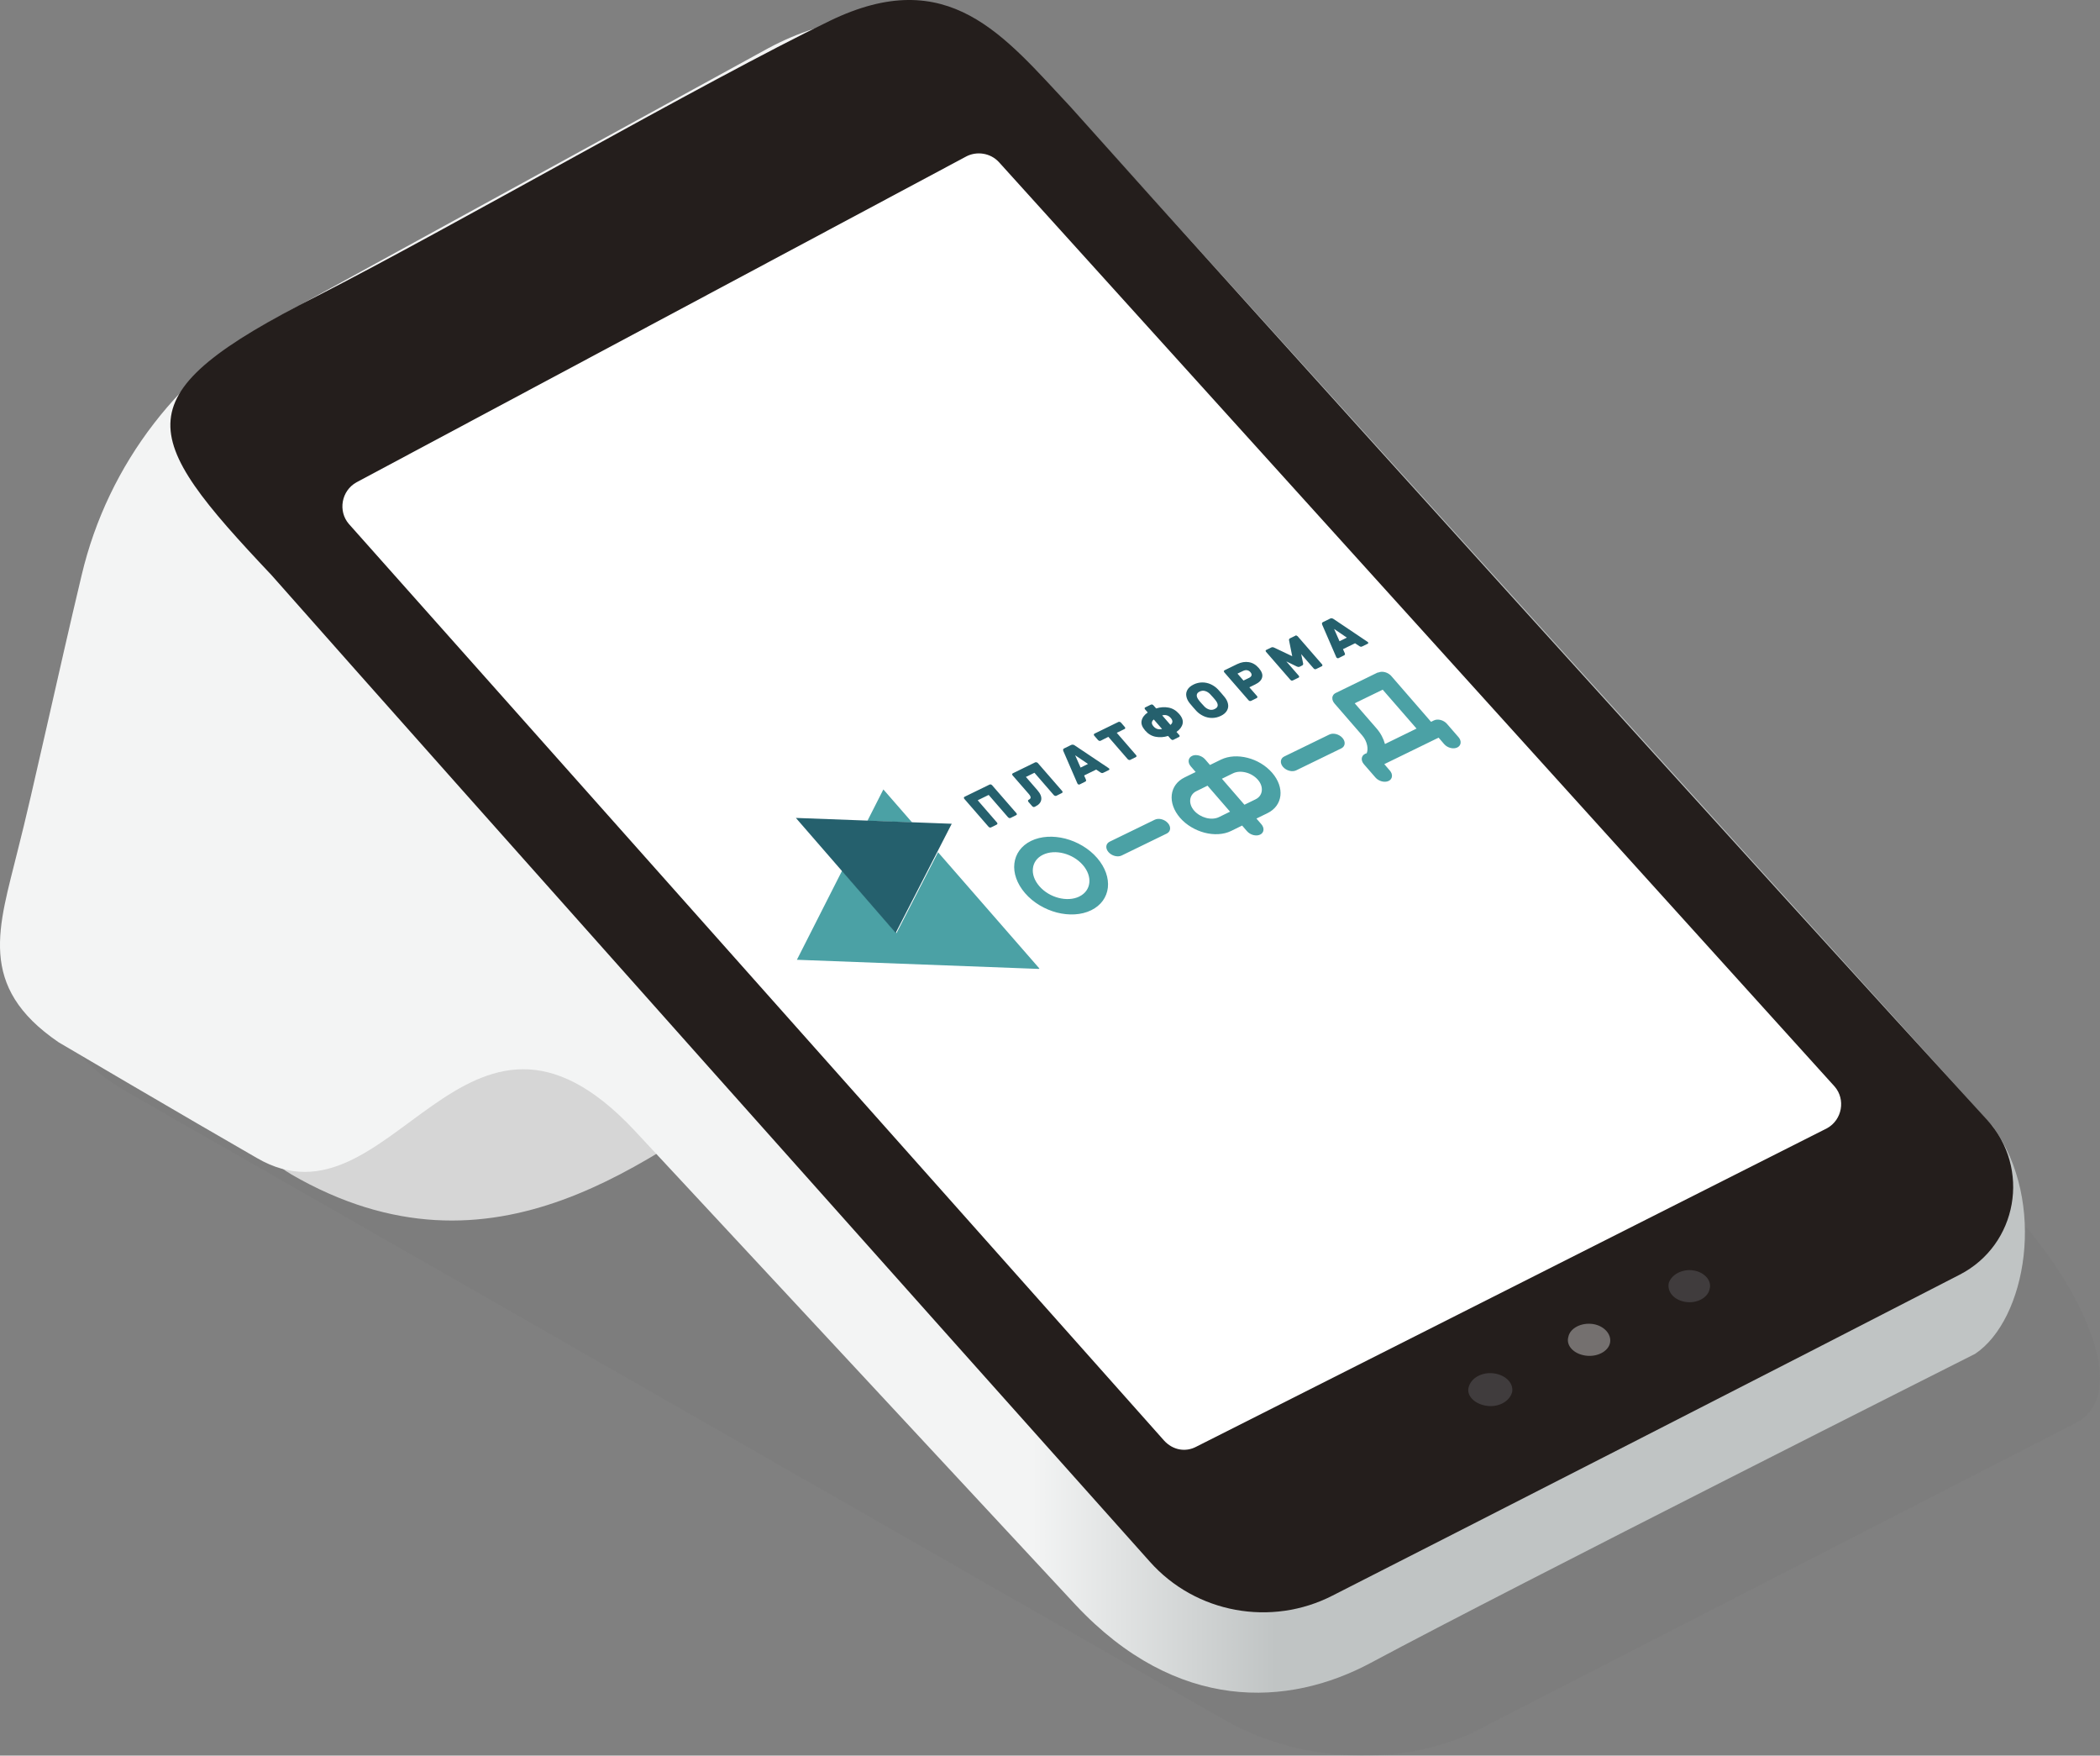 <?xml version="1.0" encoding="UTF-8"?> <svg xmlns="http://www.w3.org/2000/svg" xmlns:xlink="http://www.w3.org/1999/xlink" viewBox="0 0 302.34 252.7"><rect x="0" y="0" width="302.34" height="252.7" fill="#808080" stroke="none"/> <defs> <style>.cls-1{fill:#74706f;}.cls-2{fill:#fff;}.cls-3{fill:#25606d;}.cls-4{fill:#403c3d;}.cls-5{isolation:isolate;}.cls-6{fill:#d6d6d6;}.cls-7{fill:#241e1c;}.cls-8{clip-path:url(#clippath);}.cls-9{fill:none;}.cls-10{fill:#4ba1a5;}.cls-11{fill:#737373;mix-blend-mode:multiply;opacity:.2;}.cls-12{fill:url(#linear-gradient);}</style> <linearGradient id="linear-gradient" x1="0" y1="-4719.36" x2="291.53" y2="-4719.36" gradientTransform="translate(0 -4596.2) scale(1 -1)" gradientUnits="userSpaceOnUse"> <stop offset="0" stop-color="#f3f4f4"></stop> <stop offset=".51" stop-color="#f3f4f4"></stop> <stop offset=".63" stop-color="#c0c4c4"></stop> </linearGradient> <clipPath id="clippath"> <polygon class="cls-9" points="125.87 151.01 102.22 123.77 188.7 81.6 212.35 108.83 125.87 151.01"></polygon> </clipPath> </defs> <g class="cls-5"> <g id="_Слой_2"> <g id="_Слой_1-2"> <g> <path class="cls-11" d="M214.21,248.26l84.88-43.56c10.27-5.92-6.03-30.6-17.98-37.52l-112.91-94.03c-11.95-6.92-40.43-3.35-50.7,2.57L15.31,133.9c-10.27,5.92-9.05,16.42,2.9,23.23l158.14,90.46c11.95,6.81,27.58,6.59,37.86,.67Z"></path> <g> <path class="cls-6" d="M41.9,169.02c29.4,17.03,51.95-2.7,68.73-13.48,19.48-12.5,1.72-25.85,1.72-25.85l-59.42,6.98c0,.12-26.71,23.28-11.03,32.34Z"></path> <path class="cls-12" d="M40.67,45.28c-14.58,7.84-25.12,21.44-28.91,37.49-3.31,13.84-7.11,31.49-9.19,39.57-2.7,11.03-6,19.6,5.88,27.69,0,0,18.74,11.03,28.55,16.66,19.36,11.27,29.89-30.14,54.4-3.92,13.11,14.09,49.01,52.68,63.46,68.24,14.58,15.56,30.63,14.7,42.51,8.33,20.58-11.03,86.99-44.47,86.99-44.47,7.35-4.9,10.41-21.81,2.57-32.71L157.31,19.06c-13.35-14.58-29.28-21.44-46.68-12.13L40.67,45.28Z"></path> <path class="cls-7" d="M119.45,3.01c17.15-8.33,25.12,2.21,34.67,12.37,24.87,27.81,102.05,113.2,131.95,145.79,6.37,6.98,4.41,18.01-3.92,22.3-22.79,11.76-74.37,38.1-90.29,46.19-8.82,4.53-19.72,2.57-26.34-4.9-27.81-31.12-99.48-111.49-126.44-141.99-19.23-20.34-21.69-25.85,6.62-40.18C64.69,32.91,101.69,11.59,119.45,3.01Z"></path> <path class="cls-4" d="M243.8,182.86c-1.59-.25-3.19,.61-3.55,1.84-.24,1.23,.74,2.45,2.45,2.7,1.59,.25,3.19-.61,3.43-1.84,.37-1.23-.74-2.45-2.33-2.7Z"></path> <path class="cls-1" d="M229.35,190.58c-1.72-.25-3.31,.61-3.55,1.84-.37,1.23,.74,2.45,2.45,2.7s3.31-.61,3.55-1.84c.24-1.23-.86-2.45-2.45-2.7Z"></path> <path class="cls-4" d="M215.13,197.69c-1.72-.25-3.31,.61-3.68,1.96-.37,1.23,.86,2.45,2.57,2.7s3.31-.61,3.68-1.96c.25-1.23-.86-2.45-2.57-2.7Z"></path> <path class="cls-2" d="M143.83,23.35l120.31,133.05c1.59,1.84,1.1,4.78-1.1,6l-90.78,45.82c-1.59,.86-3.43,.49-4.66-.86L50.23,75.42c-1.59-1.84-1.1-4.78,1.1-6L139.17,22.49c1.47-.74,3.43-.49,4.66,.86Z"></path> </g> </g> <g id="Page-1"> <g class="cls-5"> <g class="cls-8"> <g> <path class="cls-10" d="M166.25,117.99l-6.49,3.16c-.57,.28-.65,.95-.17,1.5s1.33,.77,1.9,.49l6.49-3.16c.57-.28,.65-.95,.17-1.5s-1.33-.77-1.9-.49m25.13-12.26l-6.49,3.16c-.57,.28-.65,.95-.17,1.5s1.33,.77,1.9,.49l6.49-3.16c.57-.28,.65-.95,.17-1.5s-1.33-.77-1.9-.49m8.01,1.35c-.2-.75-.6-1.54-1.22-2.25l-3.13-3.6,4.03-1.96,4.87,5.6-4.54,2.22m-1.01-10.31l-6.09,2.97c-.19,.09-.33,.23-.4,.39v.02s-.01,0-.01,0v.02s-.02,.02-.02,.02v.02s-.02,.03-.02,.03v.02s-.02,.03-.02,.03v.03s-.01,.02-.01,.02v.03s0,.03,0,.03v.03s0,.02,0,.02c-.02,.26,.09,.54,.31,.8l3.99,4.6c.39,.45,.61,.95,.71,1.43,.09,.44,.06,.84-.07,1.14-.08,.01-.16,.04-.23,.08-.57,.28-.64,.95-.16,1.5l1.66,1.91c.47,.54,1.32,.76,1.89,.49s.65-.95,.18-1.49l-.8-.93,7.42-3.62,.4-.19,.8,.93c.47,.54,1.32,.76,1.89,.48s.64-.95,.17-1.49l-1.66-1.91c-.48-.55-1.32-.77-1.89-.49l-.4,.2-5.73-6.6-.02-.02-.02-.02h0s-.02-.03-.02-.03l-.03-.02-.02-.02h0s-.03-.03-.03-.03l-.02-.02-.03-.02-.03-.02-.03-.03c-.49-.37-1.16-.49-1.64-.25m-43.03,32.23c-.87,.42-1.94,.46-2.98,.19-1.04-.27-2.03-.84-2.76-1.68s-1.03-1.75-.93-2.57c.09-.82,.58-1.54,1.45-1.96s1.94-.47,2.98-.2c1.04,.27,2.04,.85,2.76,1.68s1.02,1.75,.93,2.57c-.09,.82-.58,1.54-1.44,1.96m-6.95-8c-1.43,.7-2.24,1.89-2.4,3.25-.16,1.36,.35,2.89,1.54,4.27s2.86,2.34,4.58,2.79c1.72,.44,3.51,.37,4.94-.33s2.24-1.89,2.4-3.25c.15-1.36-.35-2.89-1.54-4.27s-2.86-2.34-4.58-2.79c-1.73-.44-3.51-.37-4.94,.33m27.06-3.43c-.53,.26-1.2,.29-1.85,.12-.65-.17-1.27-.53-1.72-1.04s-.63-1.09-.57-1.6,.36-.96,.9-1.22l1.59-.78,3.24,3.74-1.59,.78m3.66-1.78l-3.24-3.74,1.6-.78c.53-.26,1.2-.29,1.85-.12,.65,.16,1.27,.53,1.72,1.04s.63,1.08,.57,1.6-.36,.96-.89,1.22l-1.6,.78m-7.56-7.02c-.57,.28-.65,.95-.17,1.5l.7,.81-1.59,.78c-1.11,.54-1.73,1.46-1.85,2.51-.12,1.05,.27,2.24,1.19,3.3s2.21,1.8,3.54,2.15c1.32,.34,2.7,.29,3.81-.25l1.59-.78,.7,.81c.48,.55,1.33,.77,1.9,.49s.64-.95,.16-1.5l-.7-.81,1.6-.78c1.1-.54,1.73-1.46,1.85-2.51,.12-1.05-.27-2.24-1.19-3.3s-2.2-1.81-3.54-2.15c-1.33-.34-2.71-.28-3.81,.25l-1.6,.78-.7-.81c-.48-.55-1.33-.77-1.89-.49m-50.36,16.49l-6.52,12.85,34.97,1.32-14.65-16.8-5.98,11.64-7.82-9.01m5.93-11.67l-2.29,4.51,6.43,.24-4.14-4.75"></path> <path class="cls-3" d="M142.49,112.92l-3.65,1.78-.08,.11,.05,.15,3.53,4.06,.16,.1,.17-.02,.85-.42,.09-.11-.05-.15-2.8-3.23,1.58-.77,2.8,3.23,.16,.1h.16s.86-.43,.86-.43l.09-.11-.06-.14-3.53-4.06-.15-.1h-.17m6.58-3.2l-3.29,1.61-.08,.11,.05,.15,2.37,2.72c.17,.2,.25,.36,.25,.5,0,.13-.12,.24-.31,.33l-.08,.11,.05,.15,.58,.67,.16,.1,.17-.02,.1-.05c.52-.25,.8-.58,.86-1,.06-.42-.13-.87-.57-1.37l-1.64-1.89,1.23-.6,2.8,3.23,.16,.1h.16s.86-.43,.86-.43l.08-.1-.05-.15-3.53-4.06-.16-.1h-.17m6.49,.76l-.78-1.77,1.85,1.25-1.06,.52m-1.33-3.27l-1.06,.52c-.08,.04-.12,.09-.13,.15s0,.13,.02,.2l2.02,4.66,.06,.11,.12,.07h.14s.82-.41,.82-.41c.07-.04,.12-.08,.13-.13l-.02-.15-.27-.61,1.74-.85,.64,.43,.17,.07c.07,.01,.14,0,.21-.04l.82-.4,.07-.09-.04-.11-.11-.09-4.87-3.26c-.07-.05-.14-.08-.23-.09s-.16-.01-.24,.03m6.83-3.33l-3.52,1.72-.08,.11,.05,.15,.58,.67,.16,.1h.16s1.15-.58,1.15-.58l2.8,3.23,.16,.1h.16s.86-.43,.86-.43l.09-.11-.06-.14-2.8-3.23,1.15-.56,.08-.1-.05-.15-.58-.67-.16-.1h-.17m17.97-5.95l-.86-.99,.81-.39c.19-.09,.38-.13,.56-.1,.18,.03,.36,.12,.5,.29s.19,.32,.15,.46c-.04,.14-.16,.26-.35,.35l-.81,.39m-.88-2.38l-1.87,.91-.08,.11,.05,.15,3.53,4.06,.16,.1,.17-.02,.85-.42,.09-.11-.05-.15-1.12-1.28,.84-.41c.57-.28,.9-.61,1-1.02,.11-.41-.06-.85-.47-1.33s-.89-.77-1.44-.86c-.53-.09-1.09,0-1.66,.27m8.34-4.07l-.76,.37c-.12,.06-.17,.16-.13,.31l.45,2.26-2.57-1.22c-.17-.08-.31-.1-.43-.04l-.76,.37-.08,.11,.06,.14,3.53,4.06,.15,.1,.17-.02,.86-.42,.08-.1-.05-.15-1.81-2.08,1.52,.74,.2,.06,.18-.02,.42-.21,.1-.12v-.16s-.28-1.34-.28-1.34l1.81,2.08,.15,.1,.17-.02,.86-.42,.08-.1-.05-.15-3.53-4.06-.16-.1h-.17m6.36,.82l-.78-1.77,1.84,1.25-1.06,.52m-1.33-3.27l-1.06,.52c-.08,.04-.12,.09-.13,.15-.01,.06,0,.13,.02,.2l2.02,4.66,.06,.11,.12,.07h.14s.82-.41,.82-.41c.07-.04,.12-.08,.13-.13l-.02-.15-.27-.61,1.74-.85,.64,.43,.17,.07c.07,.01,.14,0,.21-.04l.82-.4,.07-.09-.04-.11-.11-.09-4.87-3.27c-.07-.05-.15-.07-.23-.09-.08-.02-.16-.01-.24,.03m-16.61,13.02c-.26,.13-.51,.16-.77,.09-.25-.07-.48-.2-.7-.41-.14-.14-.3-.32-.48-.52s-.33-.38-.43-.53c-.17-.24-.24-.45-.22-.65s.16-.37,.42-.49,.51-.15,.76-.08c.25,.07,.48,.2,.7,.41,.13,.13,.29,.3,.47,.51s.33,.38,.44,.54c.17,.24,.24,.45,.22,.65-.02,.2-.17,.36-.42,.48m-3.05-3.52c-.41,.2-.71,.45-.88,.75-.17,.3-.23,.61-.16,.95,.06,.33,.22,.67,.48,.99,.2,.24,.35,.43,.48,.57s.29,.33,.49,.55c.29,.31,.64,.55,1.02,.73,.39,.18,.8,.27,1.23,.27,.43,0,.86-.1,1.27-.3s.7-.45,.87-.75c.17-.3,.23-.61,.16-.95-.06-.33-.22-.67-.48-.99-.09-.12-.25-.31-.47-.56s-.39-.44-.5-.56c-.29-.31-.64-.55-1.02-.73-.39-.18-.8-.27-1.23-.27-.43,0-.86,.1-1.27,.3m-4.52,6.4c-.49,.12-.91,0-1.24-.38s-.31-.71,.04-.99l1.19,1.37m1.21-.59l-1.19-1.37c.49-.13,.9,0,1.23,.37s.32,.71-.04,1m-2.79-2.93l-.86,.42-.08,.1,.05,.15,.41,.47c-.49,.34-.78,.73-.88,1.18-.1,.45,.07,.91,.5,1.41s.93,.8,1.52,.91c.58,.11,1.18,.07,1.79-.12l.41,.47,.16,.1h.16s.86-.43,.86-.43l.09-.11-.06-.14-.41-.47c.48-.34,.78-.73,.88-1.18,.1-.45-.07-.92-.5-1.41s-.93-.8-1.52-.91c-.58-.11-1.18-.07-1.79,.12l-.41-.47-.15-.1-.17,.02m-51.13,16.32l6.54,7.53,7.82,9.01,5.98-11.64,2.09-4.07-5.83-.22-6.43-.24-10.18-.38"></path> </g> </g> </g> </g> </g> </g> </g> </svg> 